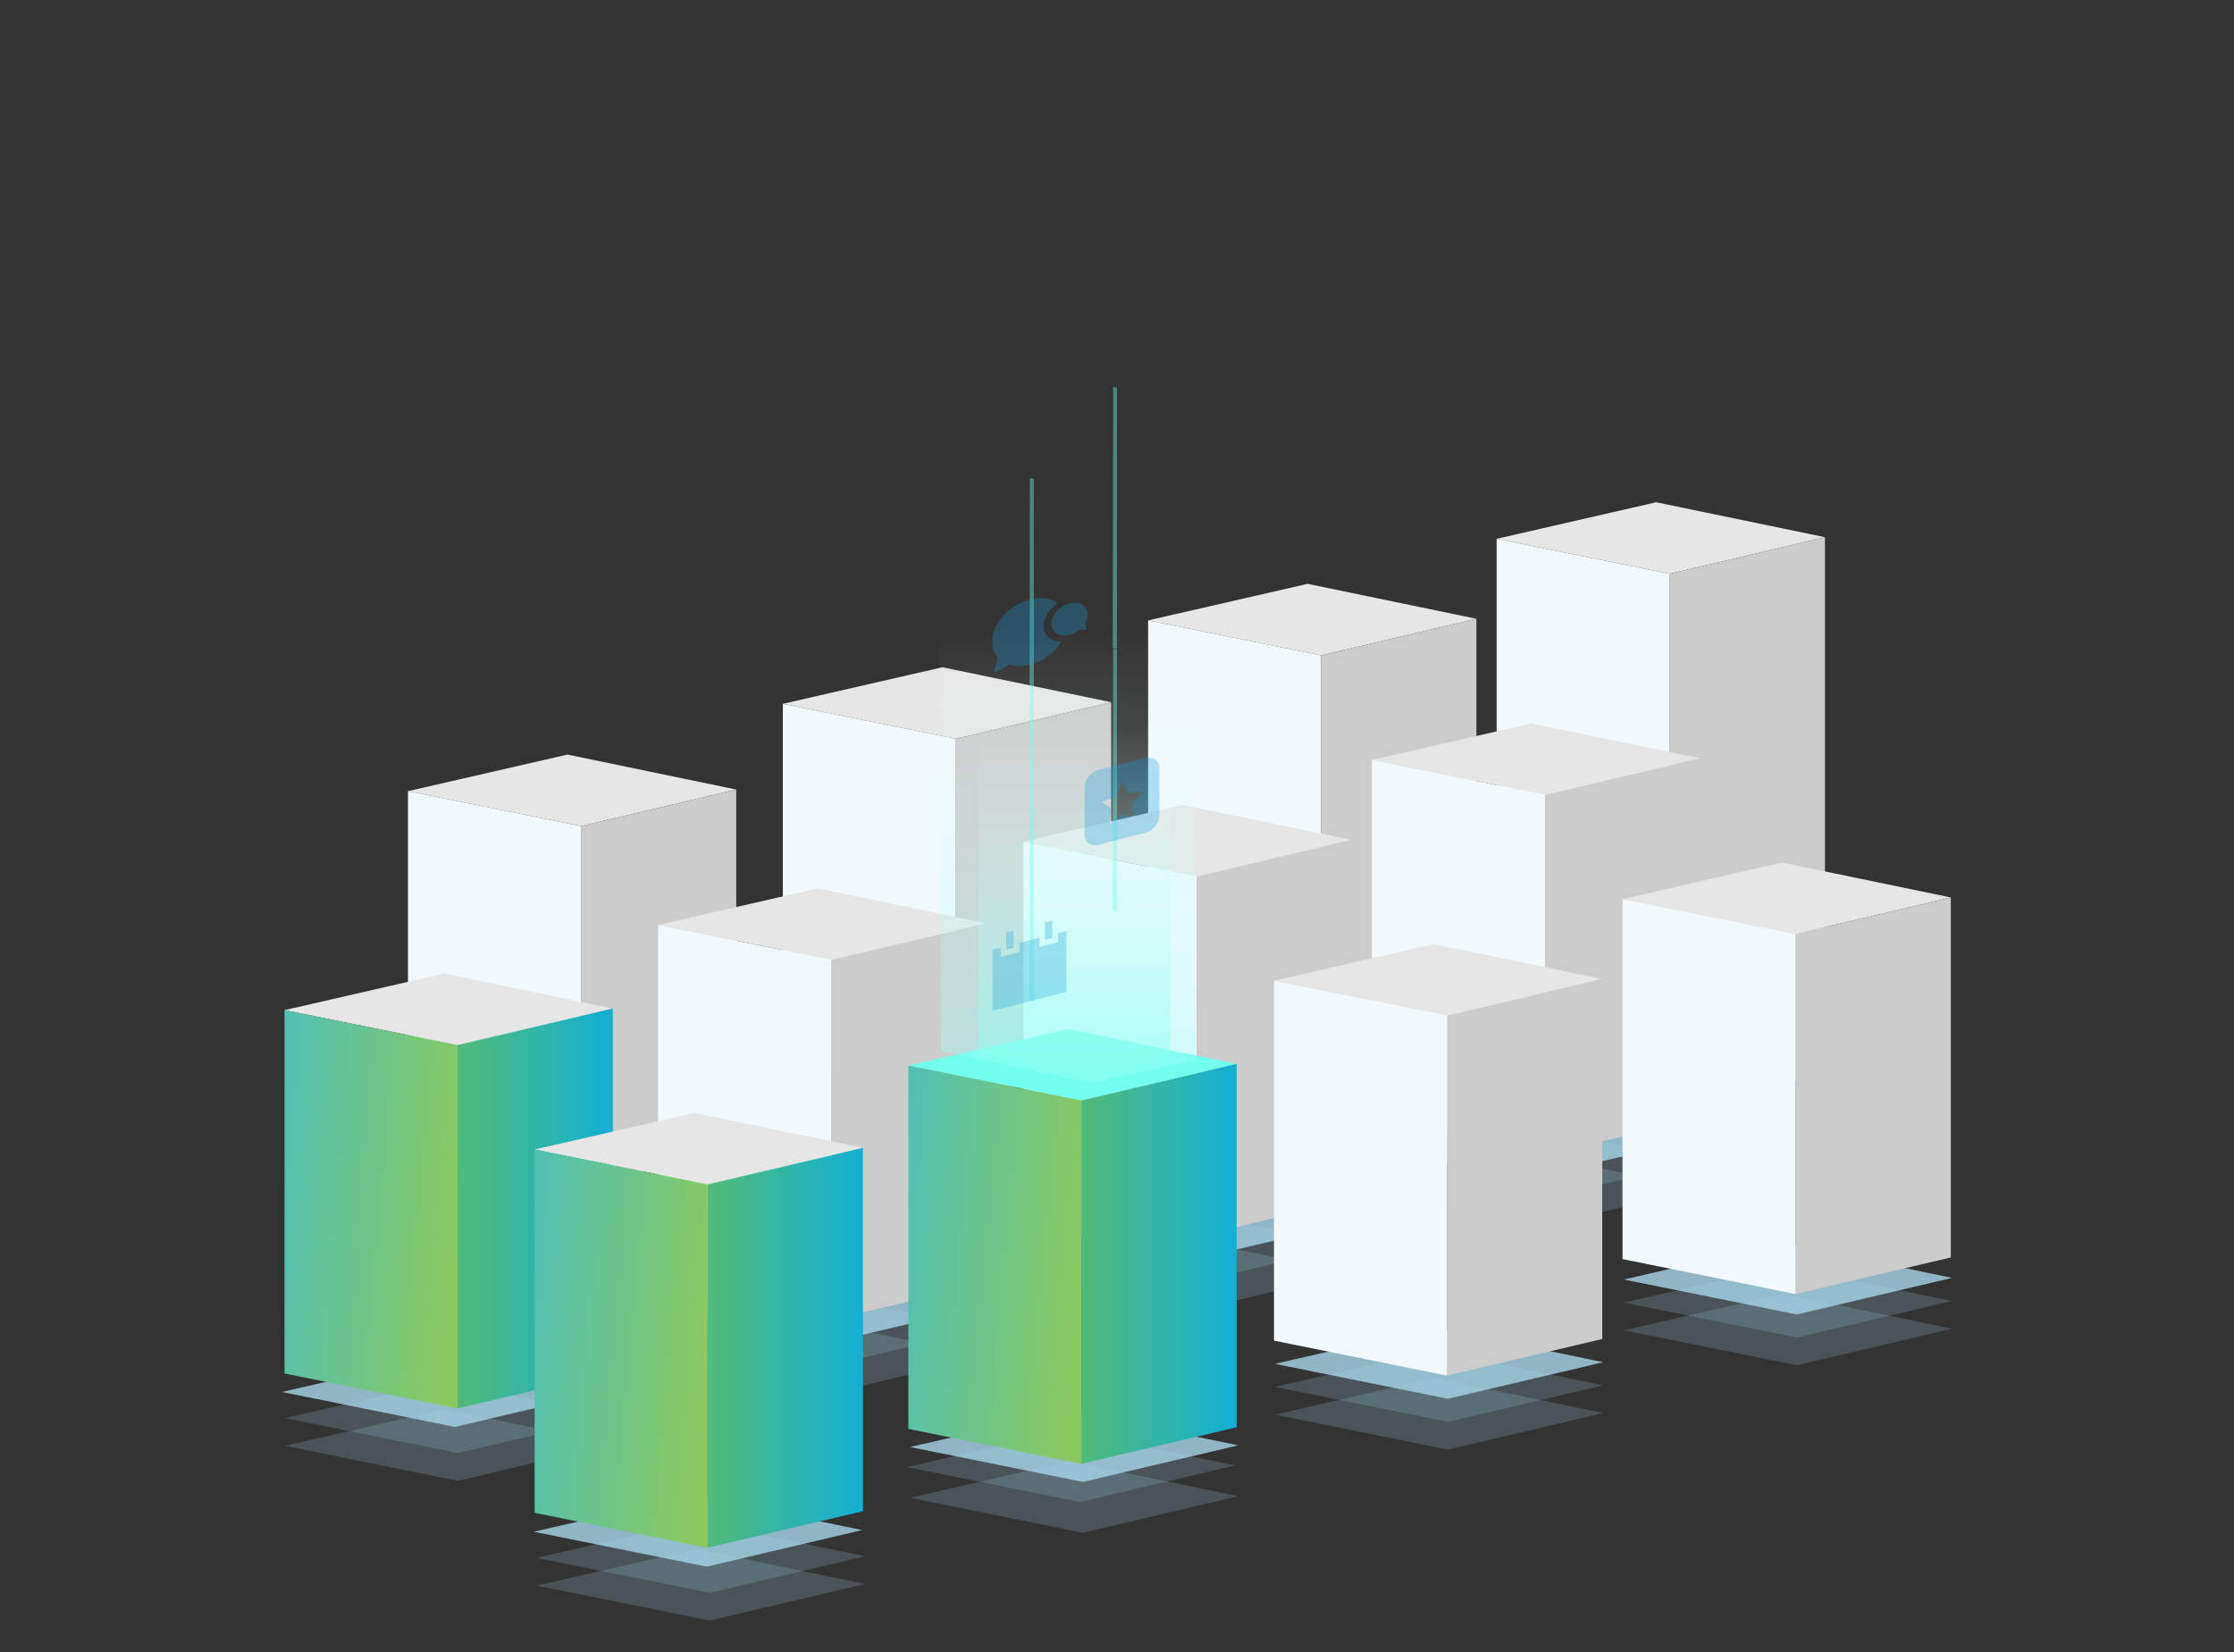 <?xml version="1.0" encoding="UTF-8"?>
<svg xmlns="http://www.w3.org/2000/svg" xmlns:xlink="http://www.w3.org/1999/xlink" id="Layer_1" viewBox="0 0 780 577">
  <rect x="0" y="0" width="780" height="577" fill="#333333" stroke="none"/>
  <defs>
    <linearGradient id="linear-gradient" x1="346.69" y1="441.35" x2="446.75" y2="441.35" gradientUnits="userSpaceOnUse">
      <stop offset="0" stop-color="#76c044"></stop>
      <stop offset="1" stop-color="#00adee"></stop>
    </linearGradient>
    <linearGradient id="linear-gradient-2" x1="378.54" y1="444.49" x2="262.37" y2="433.85" xlink:href="#linear-gradient"></linearGradient>
    <linearGradient id="linear-gradient-3" x1="372.53" y1="1359.55" x2="372.53" y2="1092.95" gradientTransform="matrix(1, 0, 0, -1, 0, 1579)" gradientUnits="userSpaceOnUse">
      <stop offset="0" stop-color="#fff" stop-opacity="0"></stop>
      <stop offset="0.1" stop-color="#ecfffd" stop-opacity="0.1"></stop>
      <stop offset="0.4" stop-color="#b8fff6" stop-opacity="0.4"></stop>
      <stop offset="0.66" stop-color="#93fff2" stop-opacity="0.66"></stop>
      <stop offset="0.87" stop-color="#7bffef" stop-opacity="0.87"></stop>
      <stop offset="1" stop-color="#73ffee"></stop>
    </linearGradient>
    <linearGradient id="linear-gradient-4" x1="375.07" y1="1325.73" x2="375.07" y2="1163.41" xlink:href="#linear-gradient-3"></linearGradient>
    <linearGradient id="linear-gradient-5" x1="128.88" y1="422" x2="228.93" y2="422" xlink:href="#linear-gradient"></linearGradient>
    <linearGradient id="linear-gradient-6" x1="160.73" y1="425.14" x2="44.55" y2="414.5" xlink:href="#linear-gradient"></linearGradient>
    <linearGradient id="linear-gradient-7" x1="216.22" y1="470.66" x2="316.27" y2="470.66" xlink:href="#linear-gradient"></linearGradient>
    <linearGradient id="linear-gradient-8" x1="248.06" y1="473.8" x2="131.89" y2="463.16" xlink:href="#linear-gradient"></linearGradient>
  </defs>
  <title>gtm-2</title>
  <g style="opacity:0.8">
    <polygon points="186.35 534.89 242.05 522.12 300.98 534.32 246.75 547.09 186.35 534.89" style="fill:#a7d7ea"></polygon>
    <polygon points="317.69 505.3 373.39 492.53 432.31 504.73 378.08 517.5 317.69 505.3" style="fill:#a7d7ea"></polygon>
    <polygon points="445.14 476.26 500.84 463.49 559.76 475.69 505.54 488.46 445.14 476.26" style="fill:#a7d7ea"></polygon>
    <polygon points="566.95 446.81 622.65 434.04 681.57 446.25 627.34 459.02 566.95 446.81" style="fill:#a7d7ea"></polygon>
    <polygon points="98.43 486.09 154.12 473.32 213.05 485.52 158.82 498.29 98.43 486.09" style="fill:#a7d7ea"></polygon>
    <polygon points="229.76 456.5 285.46 443.72 344.38 455.93 290.16 468.7 229.76 456.5" style="fill:#a7d7ea"></polygon>
    <polygon points="357.22 427.45 412.91 414.68 471.84 426.88 417.61 439.66 357.22 427.45" style="fill:#a7d7ea"></polygon>
    <polygon points="479.02 398.01 534.72 385.24 593.64 397.44 539.42 410.21 479.02 398.01" style="fill:#a7d7ea"></polygon>
  </g>
  <g style="opacity:0.2">
    <polygon points="187.41 544.02 243.11 531.25 302.04 543.45 247.81 556.22 187.41 544.02" style="fill:#a7d7ea"></polygon>
    <polygon points="316.63 512.31 372.33 499.54 431.25 511.74 377.02 524.51 316.63 512.31" style="fill:#a7d7ea"></polygon>
    <polygon points="445.14 484.32 500.84 471.55 559.76 483.75 505.54 496.53 445.14 484.32" style="fill:#a7d7ea"></polygon>
    <polygon points="566.95 454.88 622.65 442.11 681.57 454.31 627.34 467.08 566.95 454.88" style="fill:#a7d7ea"></polygon>
    <polygon points="99.49 495.21 155.18 482.44 214.11 494.64 159.88 507.42 99.49 495.21" style="fill:#a7d7ea"></polygon>
    <polygon points="229.76 464.56 285.46 451.79 344.38 463.99 290.16 476.76 229.76 464.56" style="fill:#a7d7ea"></polygon>
    <polygon points="357.22 435.52 412.91 422.75 471.84 434.95 417.61 447.72 357.22 435.52" style="fill:#a7d7ea"></polygon>
    <polygon points="479.02 406.08 534.72 393.31 593.64 405.51 539.42 418.28 479.02 406.08" style="fill:#a7d7ea"></polygon>
  </g>
  <g style="opacity:0.2">
    <polygon points="187.41 553.7 243.11 540.93 302.04 553.13 247.81 565.9 187.41 553.7" style="fill:#a7d7ea"></polygon>
    <polygon points="317.69 523.04 373.39 510.27 432.31 522.48 378.08 535.25 317.69 523.04" style="fill:#a7d7ea"></polygon>
    <polygon points="445.14 494 500.84 481.23 559.76 493.44 505.54 506.21 445.14 494" style="fill:#a7d7ea"></polygon>
    <polygon points="566.95 464.56 622.65 451.79 681.57 463.99 627.34 476.76 566.95 464.56" style="fill:#a7d7ea"></polygon>
    <polygon points="99.49 504.89 155.18 492.12 214.11 504.32 159.88 517.1 99.49 504.89" style="fill:#a7d7ea"></polygon>
    <polygon points="229.76 474.24 285.46 461.47 344.38 473.67 290.16 486.44 229.76 474.24" style="fill:#a7d7ea"></polygon>
    <polygon points="357.22 445.2 412.91 432.43 471.84 444.63 417.61 457.4 357.22 445.2" style="fill:#a7d7ea"></polygon>
    <polygon points="479.02 415.76 534.72 402.99 593.64 415.19 539.42 427.96 479.02 415.76" style="fill:#a7d7ea"></polygon>
  </g>
  <polygon points="522.55 188.16 578.25 175.39 637.18 187.59 582.95 200.37 522.55 188.16" style="fill:#e6e6e6"></polygon>
  <polygon points="637.18 375.01 582.95 387.78 582.95 200.37 637.18 187.59 637.18 375.01" style="fill:#ccc"></polygon>
  <polygon points="582.95 387.78 522.55 375.58 522.55 188.16 582.95 200.37 582.95 387.78" style="fill:#f1f9fd"></polygon>
  <polygon points="273.34 245.78 329.04 233.01 387.96 245.22 333.73 257.99 273.34 245.78" style="fill:#e6e6e6"></polygon>
  <polygon points="387.96 370.92 333.73 383.69 333.73 257.99 387.96 245.22 387.96 370.92" style="fill:#ccc"></polygon>
  <polygon points="333.73 383.69 273.34 371.49 273.34 245.78 333.73 257.99 333.73 383.69" style="fill:#f1f9fd"></polygon>
  <polygon points="400.86 216.65 456.55 203.88 515.48 216.08 461.25 228.85 400.86 216.65" style="fill:#e6e6e6"></polygon>
  <polygon points="515.48 403.5 461.25 416.27 461.25 228.85 515.48 216.08 515.48 403.5" style="fill:#ccc"></polygon>
  <polygon points="461.25 416.27 400.86 404.07 400.86 216.65 461.25 228.85 461.25 416.27" style="fill:#f1f9fd"></polygon>
  <polygon points="142.44 276.28 198.14 263.5 257.06 275.71 202.84 288.48 142.44 276.28" style="fill:#e6e6e6"></polygon>
  <polygon points="257.06 401.41 202.84 414.18 202.84 288.48 257.06 275.71 257.06 401.41" style="fill:#ccc"></polygon>
  <polygon points="202.84 414.18 142.44 401.98 142.44 276.28 202.84 288.48 202.84 414.18" style="fill:#f1f9fd"></polygon>
  <polygon points="479 265.38 534.69 252.61 593.62 264.81 539.39 277.58 479 265.38" style="fill:#e6e6e6"></polygon>
  <polygon points="593.62 390.51 539.39 403.29 539.39 277.58 593.62 264.81 593.62 390.51" style="fill:#ccc"></polygon>
  <polygon points="539.39 403.29 479 391.08 479 265.38 539.39 277.58 539.39 403.29" style="fill:#f1f9fd"></polygon>
  <polygon points="229.78 323 285.48 310.23 344.4 322.43 290.17 335.2 229.78 323" style="fill:#e6e6e6"></polygon>
  <polygon points="344.4 448.13 290.17 460.9 290.17 335.2 344.4 322.43 344.4 448.13" style="fill:#ccc"></polygon>
  <polygon points="290.17 460.9 229.78 448.7 229.78 323 290.17 335.2 290.17 460.9" style="fill:#f1f9fd"></polygon>
  <polygon points="357.3 293.87 412.99 281.1 471.92 293.3 417.69 306.07 357.3 293.87" style="fill:#e6e6e6"></polygon>
  <polygon points="471.92 419 417.69 431.77 417.69 306.07 471.92 293.3 471.92 419" style="fill:#ccc"></polygon>
  <polygon points="417.69 431.77 357.3 419.57 357.3 293.87 417.69 306.07 417.69 431.77" style="fill:#f1f9fd"></polygon>
  <polygon points="566.5 313.97 622.2 301.2 681.13 313.4 626.9 326.17 566.5 313.97" style="fill:#e6e6e6"></polygon>
  <polygon points="681.13 439.11 626.9 451.88 626.9 326.17 681.13 313.4 681.13 439.11" style="fill:#ccc"></polygon>
  <polygon points="626.9 451.88 566.5 439.68 566.5 313.97 626.9 326.17 626.9 451.88" style="fill:#f1f9fd"></polygon>
  <polygon points="444.81 342.46 500.5 329.69 559.43 341.89 505.2 354.66 444.81 342.46" style="fill:#e6e6e6"></polygon>
  <polygon points="559.43 467.59 505.2 480.37 505.2 354.66 559.43 341.89 559.43 467.59" style="fill:#ccc"></polygon>
  <polygon points="505.2 480.37 444.81 468.16 444.81 342.46 505.2 354.66 505.2 480.37" style="fill:#f1f9fd"></polygon>
  <polygon points="317.16 372.1 372.85 359.32 431.78 371.52 377.55 384.3 317.16 372.1" style="fill:#73ffee"></polygon>
  <polygon points="431.78 498.4 377.55 511.17 377.55 384.3 431.78 371.52 431.78 498.4" style="fill:url(#linear-gradient)"></polygon>
  <polygon points="377.55 511.17 317.16 498.97 317.16 372.1 377.55 384.3 377.55 511.17" style="fill:url(#linear-gradient-2)"></polygon>
  <polygon points="377.55 511.17 317.16 498.97 317.16 372.1 377.55 384.3 377.55 511.17" style="fill:#fff;opacity:0.15"></polygon>
  <polygon points="328.54 367 327.69 158.07 364 152.33 416.7 161.11 417.38 370.38 380.89 378.15 328.54 367" style="opacity:0.7;isolation:isolate;fill:url(#linear-gradient-3)"></polygon>
  <polygon points="341.54 367.51 341.37 182.39 368.23 178.68 408.76 185.6 408.59 370.04 381.06 375.95 341.54 367.51" style="opacity:0.7;isolation:isolate;fill:url(#linear-gradient-4)"></polygon>
  <g style="opacity:0.4">
    <polygon points="388.66 226.65 390.01 226.81 390.01 318.02 388.49 317.85 388.66 226.65" style="fill:#73ffee"></polygon>
  </g>
  <g style="opacity:0.4">
    <polygon points="390.01 226.65 388.49 226.31 388.66 135.1 390.01 135.44 390.01 226.65" style="fill:#73ffee"></polygon>
  </g>
  <g style="opacity:0.4">
    <polygon points="359.61 258.4 360.96 258.57 360.96 349.77 359.44 349.6 359.61 258.4" style="fill:#73ffee"></polygon>
  </g>
  <g style="opacity:0.4">
    <polygon points="360.96 258.4 359.44 258.23 359.61 167.02 360.96 167.19 360.96 258.4" style="fill:#73ffee"></polygon>
  </g>
  <path d="M399.92,264.67l-16.39,4.19a6.71,6.71,0,0,0-4.87,6.12v16.4c0,2.69,2.18,4.31,4.87,3.62l16.39-4.2a6.71,6.71,0,0,0,4.87-6.12V268.29C404.79,265.6,402.61,264,399.92,264.67Zm-3.87,20.71-4.33-1.16-4.32,3.38.82-5-3.5-2.52,4.84-1.94,2.16-4.94,2.17,3.83,4.83-.53-3.5,4.31Z" style="fill:#179eda;opacity:0.3"></path>
  <g style="opacity:0.3">
    <path d="M364.36,218.63c0-3,2.08-6.08,5.06-7.95-2.4-1.74-5.92-2.34-9.84-1.34-7.26,1.86-13.15,8.47-13.15,14.75a8.12,8.12,0,0,0,1.9,5.38L347,235l5.49-2.88a13.26,13.26,0,0,0,7.14,0A18.9,18.9,0,0,0,370.64,224C367,224.16,364.36,222,364.36,218.63Z" style="fill:#179eda"></path>
    <path d="M373.42,210.72c3.49-.9,6.32.83,6.32,3.85a6,6,0,0,1-.91,3.06l.67,2.31-2.65,0a8.89,8.89,0,0,1-3.43,1.76c-3.49.9-6.32-.83-6.32-3.85S369.93,211.61,373.42,210.72Z" style="fill:#179eda"></path>
  </g>
  <g style="opacity:0.3">
    <polygon points="367.44 321.52 364.88 322.17 364.88 328.17 367.44 327.51 367.44 321.52" style="fill:#179eda"></polygon>
    <polygon points="353.89 324.99 351.33 325.64 351.33 331.64 353.89 330.98 353.89 324.99" style="fill:#179eda"></polygon>
    <polygon points="369.44 325.8 369.44 329.01 362.93 330.68 362.93 327.46 355.92 329.26 355.92 332.47 349.41 334.14 349.41 330.92 346.55 331.66 346.55 352.99 372.31 346.4 372.31 325.06 369.44 325.8" style="fill:#179eda"></polygon>
  </g>
  <polygon points="99.34 352.74 155.04 339.97 213.97 352.17 159.74 364.94 99.34 352.74" style="fill:#e6e6e6"></polygon>
  <polygon points="213.97 479.05 159.74 491.82 159.74 364.94 213.97 352.17 213.97 479.05" style="fill:url(#linear-gradient-5)"></polygon>
  <polygon points="159.74 491.82 99.34 479.62 99.34 352.74 159.74 364.94 159.74 491.82" style="fill:url(#linear-gradient-6)"></polygon>
  <polygon points="159.74 491.82 99.34 479.62 99.34 352.74 159.74 364.94 159.74 491.82" style="fill:#fff;opacity:0.15"></polygon>
  <polygon points="186.68 401.41 242.37 388.64 301.3 400.84 247.07 413.61 186.68 401.41" style="fill:#e6e6e6"></polygon>
  <polygon points="301.3 527.71 247.07 540.49 247.07 413.61 301.3 400.84 301.3 527.71" style="fill:url(#linear-gradient-7)"></polygon>
  <polygon points="247.07 540.49 186.68 528.28 186.68 401.41 247.07 413.61 247.07 540.49" style="fill:url(#linear-gradient-8)"></polygon>
  <polygon points="247.07 540.49 186.68 528.28 186.68 401.41 247.07 413.61 247.07 540.49" style="fill:#fff;opacity:0.15"></polygon>
</svg>
